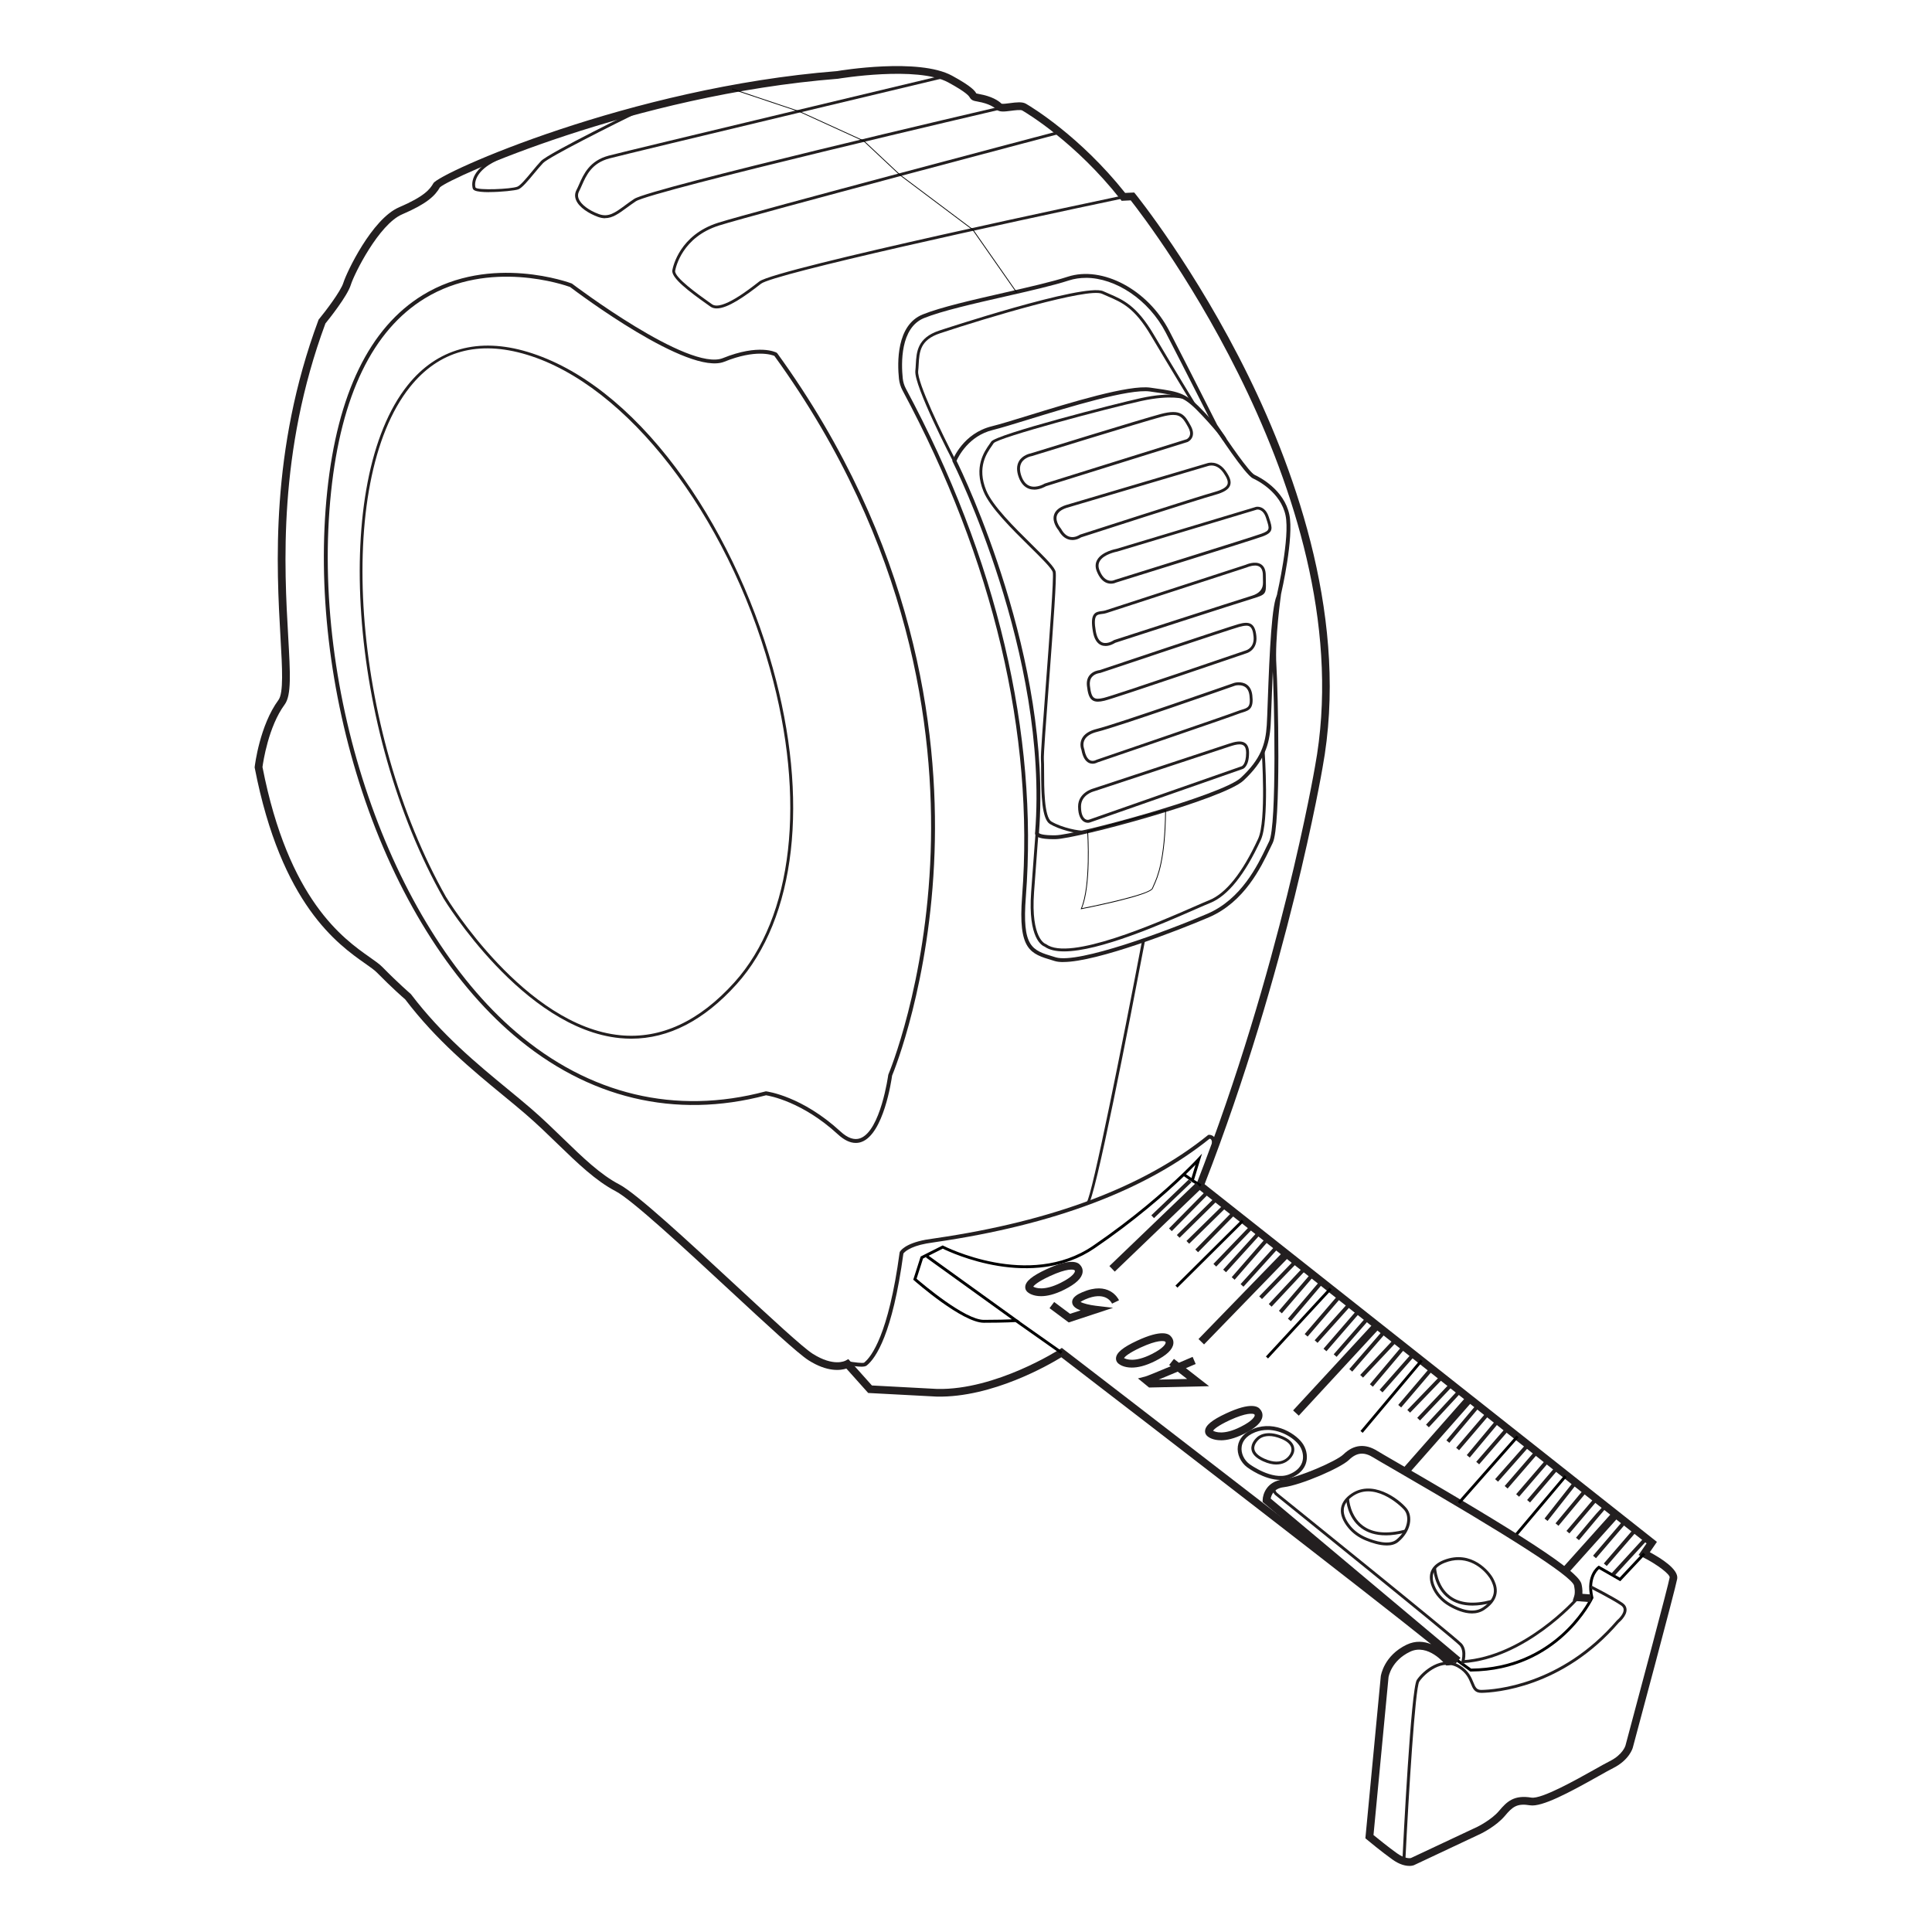 <svg viewBox="0 0 500 500" xmlns="http://www.w3.org/2000/svg" data-name="Layer 1" id="Layer_1">
  <defs>
    <style>
      .cls-1 {
        fill: #000;
      }

      .cls-1, .cls-2 {
        stroke-width: 0px;
      }

      .cls-2 {
        fill: #231f20;
      }
    </style>
  </defs>
  <path d="M364.73,482.89c-.98,0-2.49-.3-4.37-1.65-2.81-2-6.44-5.02-6.59-5.15l-.41-.34,3.99-41.95c.04-.26.84-5.35,6.68-8.15,2.33-1.11,4.52-.87,6.35-.13-16.42-13.22-71.87-55.95-95.71-74.26-3.17,1.95-17.88,10.47-32.22,10.18l-17.76-.94-5.65-6.32c-1.46.48-4.87.98-9.78-2.13-2.7-1.71-10.79-9.2-20.16-17.89-11.98-11.1-25.56-23.69-29.79-25.89-5.13-2.67-9.88-7.27-14.91-12.14-2.67-2.59-5.43-5.27-8.44-7.86-1.8-1.55-3.73-3.14-5.78-4.82-8.07-6.64-17.2-14.15-25.33-24.83-.53-.45-3.45-3-7.32-6.94-.63-.64-1.67-1.37-2.99-2.3-7.06-4.96-21.75-15.28-28.61-50.64l-.03-.15.02-.15c.05-.44,1.31-10.73,6.15-17.29,1.34-1.82.98-8.17.52-16.21-1.02-18.06-2.74-48.28,9.81-82.07l.06-.16.11-.13c1.52-1.85,5.61-7.15,6.31-9.44.8-2.6,7.36-16.48,14.41-19.5,6.54-2.8,8-4.68,8.87-6.22,1.46-2.61,50.78-24.78,104.48-29.02.77-.14,21.14-3.51,29.75,1.19,5.23,2.85,5.92,3.98,6.28,4.59.1.03.32.08.75.16,3.21.57,4.92,1.66,5.79,2.5.36.09,1.45-.05,2.18-.15,1.63-.21,3.17-.41,4.16.18,1.41.82,13.96,8.38,25.64,23.06l2.34-.11.32.39c.15.19,15.61,19.34,29.21,47.05,12.58,25.62,26.12,64.02,19.2,101.49-.08.5-8.91,52.12-30.51,107.72l117.06,92.57-1.84,2.67c2.86,1.54,7.49,4.43,7.09,6.87-.39,2.35-11.03,42.02-11.49,43.7-.03.12-.87,3.19-5.12,5.32-.86.43-2.24,1.2-3.83,2.1-7.55,4.24-14.59,8.01-17.65,7.51-3.36-.56-4.52.36-6.52,2.75-2.23,2.66-6.07,4.53-6.23,4.61l-17.32,8.15c-.13.05-.54.18-1.19.18ZM355.44,474.89c1.04.85,3.86,3.14,6.07,4.72,2.09,1.49,3.39,1.3,3.63,1.25l17.24-8.1s3.61-1.77,5.57-4.1c2.08-2.48,3.9-4.17,8.38-3.44,2.62.42,11.55-4.59,16.34-7.28,1.61-.91,3.01-1.69,3.91-2.14,3.39-1.69,4.06-3.95,4.09-4.05,3.83-14.26,11.15-41.7,11.44-43.51.1-.75-2.95-3.23-7.03-5.29l-1.02-.52,2.07-3-116.75-92.32.27-.69c21.72-55.66,30.58-107.51,30.67-108.03,12.58-68.08-42.97-140.55-47.69-146.54l-2.35.12-.32-.41c-11.54-14.65-24.02-22.16-25.4-22.97-.41-.24-1.97-.04-2.9.08-1.7.22-3.04.39-3.78-.35-.53-.53-1.86-1.5-4.8-2.02-1.21-.21-1.67-.35-2.12-1.09-.21-.35-.76-1.27-5.53-3.87-8.01-4.37-28.35-1-28.55-.96-52.98,4.18-100.31,25.6-103.02,28.09-1.28,2.24-3.46,4.29-9.78,7-6,2.57-12.41,15.39-13.29,18.25-.9,2.93-5.76,9-6.57,9.99-12.35,33.33-10.65,63.23-9.63,81.1.53,9.43.86,15.12-.91,17.51-4.23,5.73-5.58,14.91-5.75,16.19,6.72,34.44,20.94,44.43,27.77,49.23,1.4.99,2.51,1.76,3.27,2.54,4.19,4.27,7.24,6.87,7.27,6.9l.15.16c8,10.53,17.07,17.99,25.08,24.58,2.05,1.69,4,3.29,5.81,4.85,3.06,2.63,5.84,5.33,8.53,7.94,4.92,4.77,9.56,9.27,14.44,11.81,4.47,2.32,18.15,15,30.23,26.19,8.91,8.26,17.33,16.06,19.87,17.66,5.4,3.41,8.36,1.83,8.48,1.76l.7-.39.55.59,5.57,6.23,16.9.9c15.18.33,31.49-10.13,31.66-10.24l.59-.38.56.43c.25.19,25.57,19.64,50.56,38.97,50.96,39.43,50.94,39.86,50.91,40.66-.05,1.55-1.29,2.11-2.11,2.11h-.48l-.3-.38c-.04-.05-4.39-5.38-9.03-3.16-4.84,2.32-5.53,6.41-5.56,6.58l-3.89,40.84Z" class="cls-2"></path>
  <path d="M254.62,342.33c-5.54,0-17.58-10.54-18.09-10.99l-.18-.16,1.92-6,5.7-2.87.17.09c.22.11,22.13,11.34,38.71.02,10.54-7.19,18.47-14.19,23.27-18.79,2.48-2.38,3.83-3.84,3.84-3.86l1.12-1.22-2.29,7.52-2.39-1.66c-4.84,4.62-12.71,11.53-23.11,18.63-16.16,11.03-37.18,1.16-39.31.11l-3.65,1.84,23.71,17.08-1.04.07s-2.94.19-8.36.19ZM237.21,330.94c1.56,1.34,12.51,10.64,17.41,10.64,3.51,0,5.96-.08,7.25-.14l-22.22-16,.14-.19-.91.46-1.67,5.23ZM306.93,303.88l1.42.99,1.05-3.45c-.6.61-1.43,1.44-2.48,2.46Z" class="cls-1"></path>
  <rect transform="translate(-114.37 405.41) rotate(-57.84)" height="2.42" width=".75" y="305" x="309.34" class="cls-1"></rect>
  <rect transform="translate(-168.77 366.46) rotate(-54.83)" height="14.4" width=".75" y="338.71" x="268.47" class="cls-1"></rect>
  <path d="M380.5,432.59l-5.25-3.8.44-.61,5.05,3.66c21.36-.22,30.1-16.86,30.86-18.39-1.3-5.82,1.84-8.05,1.98-8.14l.19-.13,5.41,3.1,6.07-6.47.55.51-6.47,6.9-5.5-3.15c-.62.55-2.55,2.68-1.47,7.34l.03.12-.05.12c-.09.19-8.87,18.77-31.71,18.94h-.12Z" class="cls-1"></path>
  <path d="M221.47,295.79c-1.47,0-3.01-.74-4.61-2.21-9.2-8.46-17.65-9.97-18.61-10.12-23.53,6.23-46.13.83-65.36-15.61-16.51-14.12-30.42-36.49-39.16-62.98-8.41-25.48-11.63-53.06-9.05-77.67,2.65-25.3,10.97-42.4,24.72-50.83,17.69-10.83,38.34-3.09,38.55-3.01l.12.07c.3.23,30.15,22.82,39.01,19.25,9.34-3.77,13.71-1.51,13.9-1.41l.17.15c35.62,49.15,41.8,97.38,40.71,129.18-1.15,33.57-10.42,56.41-10.99,57.78-.17,1.23-2.2,15.08-7.91,17.15-.48.18-.98.26-1.48.26ZM198.18,282.44h.1c.37.06,9.27,1.23,19.25,10.4,1.86,1.71,3.57,2.29,5.08,1.75,5.28-1.91,7.25-16.26,7.27-16.41l.04-.13c.1-.23,9.77-23.25,10.94-57.53,1.07-31.61-5.07-79.54-40.45-128.41-.65-.28-4.83-1.78-12.95,1.5-9.27,3.74-38.01-17.89-39.93-19.34-1.27-.46-20.84-7.32-37.61,2.96-13.47,8.26-21.63,25.11-24.24,50.08-5.41,51.72,15.17,111.82,47.87,139.78,18.99,16.24,41.31,21.56,64.55,15.37l.09-.02Z" class="cls-2"></path>
  <path d="M275.17,248.98c-.87,0-1.61-.08-2.2-.26l-.55-.17c-5.78-1.72-8.97-2.67-7.9-16.56,3.22-41.92-7.47-87.19-30.92-130.9-.52-.96-.83-1.99-.95-3.06-.43-4.09-.69-13.9,6.15-16.65,4.66-1.88,13-3.78,21.07-5.62,6.4-1.46,12.44-2.84,16.45-4.14,8.99-2.92,20.77,3.36,26.28,14,5.1,9.86,12.31,24.17,12.39,24.31,3.02,4.65,8.35,12.33,9.7,12.96,1.26.58,7.63,3.82,8.99,10.29,1.23,5.85-2,19.95-2.14,20.55,0,.07-1.66,11.61-1.21,18.5.4,6.11,1.28,41.47-.97,45.96-.21.41-.43.88-.68,1.4-2.32,4.84-6.63,13.85-15.77,17.79-7.53,3.24-28.98,11.59-37.73,11.59ZM281.01,71.91c-1.51,0-2.99.22-4.39.67-4.06,1.32-10.12,2.7-16.54,4.16-8.03,1.83-16.33,3.72-20.92,5.57-6.2,2.5-5.93,11.76-5.53,15.62.1.94.38,1.85.83,2.69h0c23.54,43.88,34.27,89.34,31.03,131.45-1.01,13.08,1.56,13.84,7.19,15.52l.56.17c5.81,1.74,28.95-6.86,39.25-11.29,8.8-3.79,13.01-12.58,15.27-17.3.25-.52.48-1,.69-1.42,2.04-4.07,1.35-37.97.87-45.45-.46-7,1.21-18.64,1.23-18.75.04-.19,3.33-14.52,2.15-20.16-1.26-6-7.25-9.04-8.43-9.58-2.06-.95-9.32-12.1-10.15-13.37-.1-.19-7.31-14.49-12.41-24.35-4.42-8.55-13.01-14.19-20.7-14.19Z" class="cls-2"></path>
  <path d="M222.85,353.69c-.86,0-2.07-.15-3.62-.43l.18-.98c1.73.32,3.83.55,4.21.38l.07-.06c1.78-1.44,6.24-7.08,9.13-28.44l.05-.16c.11-.22,1.26-2.16,6.7-3.16.53-.1,1.39-.22,2.55-.39,30.35-4.42,54.05-13.38,70.45-26.64l.11-.09.14-.02c.3-.04.94.04,1.37.55.55.64.6,1.73.17,3.24l-.96-.28c.44-1.53.21-2.11.03-2.32-.12-.14-.27-.18-.38-.2-16.54,13.31-40.35,22.3-70.79,26.74-1.14.17-1.99.29-2.51.39-4.43.82-5.72,2.28-5.95,2.59-2.83,20.84-7.15,27.1-9.48,28.97-.25.22-.73.32-1.46.32Z" class="cls-2"></path>
  <path d="M281.61,311.74l-.26-.71.13.35-.22-.3c1.36-1.55,9.3-41.29,14.3-67.63l.74.14c-3.86,20.28-13,67.53-14.69,68.14Z" class="cls-2"></path>
  <path d="M185.48,79.82c-.63,0-1.18-.15-1.64-.48l-.88-.63c-4.52-3.2-9.31-6.79-8.96-8.78.17-.93,1.9-9.14,11.87-12.29,8.85-2.8,87.47-23.56,88.26-23.77l.19.73c-.79.21-79.39,20.96-88.23,23.76-9.55,3.02-11.2,10.83-11.36,11.71-.3,1.69,6.2,6.3,8.65,8.04l.89.63c2.45,1.76,9.55-3.8,12.22-5.89,4.26-3.34,90.5-21.49,94.17-22.26l.15.73c-31.02,6.52-90.56,19.53-93.86,22.11-4.15,3.25-8.6,6.39-11.48,6.39Z" class="cls-2"></path>
  <path d="M156.6,56.48c-.58,0-1.19-.11-1.85-.35-2.24-.82-4.92-2.41-5.7-4.43-.33-.86-.28-1.71.14-2.52.24-.45.46-.96.7-1.5,1.13-2.57,2.68-6.09,7.64-7.4,5.75-1.51,85.99-20.66,86.8-20.86l.17.73c-.81.19-81.05,19.34-86.78,20.85-4.61,1.21-6.01,4.41-7.14,6.97-.24.56-.48,1.08-.72,1.55-.32.61-.36,1.25-.11,1.9.57,1.47,2.63,3.04,5.25,3.99,2.46.9,4.17-.35,6.75-2.25.7-.52,1.5-1.1,2.39-1.69,4.14-2.76,91.48-23.14,95.2-24l.17.73c-.91.21-90.93,21.21-94.96,23.9-.87.58-1.66,1.16-2.36,1.67-2.06,1.51-3.68,2.69-5.61,2.69Z" class="cls-2"></path>
  <path d="M126.6,49.73c-1.65,0-3.09-.12-3.75-.44-.27-.13-.44-.3-.5-.51-.13-.4-1.07-4.04,4.61-7.24,4.55-2.57,8.13-3.93,8.17-3.95l.27.7s-3.57,1.36-8.07,3.9c-4.19,2.37-4.65,5.11-4.26,6.36.58.75,9.15.41,10.82-.24.8-.31,2.38-2.22,3.77-3.9.81-.98,1.65-2,2.36-2.74,2.01-2.09,25.02-13.34,26-13.81l.33.67c-8.25,4.03-24.26,12.07-25.79,13.66-.69.72-1.52,1.72-2.33,2.69-1.59,1.92-3.1,3.74-4.08,4.12-.78.3-4.51.71-7.55.71Z" class="cls-2"></path>
  <path d="M272.71,217.18c-3.61,0-4.42-.6-4.71-1.07-.16-.25-.17-.5-.11-.68,3.59-46.08-21.08-95.43-21.33-95.92l-.1-.2.08-.21c.11-.28,2.71-6.97,10.18-8.79,1.97-.48,5.38-1.53,9.32-2.74,11.03-3.4,26.13-8.05,31.71-7.24l1.17.17c6.53.93,8.08,1.16,12.94,6.35,4.94,5.28,5.52,6.66,5.57,6.8l-.94.34.47-.17-.47.18c-.02-.05-.61-1.39-5.37-6.47-4.62-4.94-5.95-5.13-12.35-6.04l-1.17-.17c-5.36-.77-20.95,4.03-31.27,7.2-3.96,1.22-7.38,2.27-9.38,2.76-6.26,1.52-8.92,6.89-9.4,7.98,1.76,3.57,24.85,51.46,21.33,96.31v.04c.14.13.89.62,4.31.56,5.21-.07,43.08-10.36,47.93-14.88,5.2-4.85,6.4-8.68,6.72-13.65.08-1.18.15-3.33.25-6.05.47-13.03,1.05-25.9,2.56-27.81l.78.62c-1.43,1.81-2.05,18.98-2.34,27.22-.1,2.73-.18,4.88-.25,6.08-.33,5.1-1.62,9.27-7.04,14.32-5.15,4.8-43.17,15.08-48.6,15.15-.17,0-.34,0-.5,0Z" class="cls-2"></path>
  <path d="M279.68,235.31l.07-.17c2.56-5.95,1.64-19.83,1.63-19.97v-.08s.07-.02.07-.02l20.3-5.55v.13c-.11,13.01-2.1,17.39-3.05,19.49-.14.31-.26.57-.35.8-.7,1.87-17.77,5.2-18.49,5.34l-.19.04ZM281.59,215.23c.07,1.15.81,13.97-1.58,19.81,5.05-.99,17.62-3.73,18.16-5.18.09-.24.21-.51.35-.81.94-2.08,2.9-6.41,3.03-19.27l-19.96,5.46Z" class="cls-1"></path>
  <path d="M280.3,215.73c-1.9,0-6.12-1-8.59-2.48-2.08-1.25-2.26-7.47-2.27-13.73,0-1.32,0-2.37-.05-2.92-.1-1.12.54-9.67,1.29-19.56.92-12.25,2.07-27.5,1.78-28.93-.2-.96-2.99-3.72-5.95-6.63-4.59-4.53-10.31-10.17-11.99-14.32-2.57-6.32.22-10.31,1.57-12.22.18-.25.33-.47.44-.65,1.16-1.88,32.59-9.92,38.69-11.25,8.04-1.76,11.44-.48,11.58-.43l-.27.7s-3.36-1.24-11.14.46c-8.95,1.96-37.04,9.44-38.22,10.92-.12.19-.28.42-.46.68-1.36,1.94-3.9,5.56-1.49,11.51,1.63,4.01,7.28,9.59,11.83,14.07,3.77,3.72,5.92,5.89,6.15,7.02.29,1.42-.55,12.97-1.76,29.14-.71,9.45-1.38,18.38-1.29,19.44.05.58.05,1.64.06,2.98,0,4.18.01,11.95,1.9,13.08,2.7,1.62,7.3,2.52,8.57,2.35l.1.74c-.13.02-.29.03-.46.03Z" class="cls-2"></path>
  <path d="M284.12,181.59c-.6,0-1.06-.13-1.44-.4-.87-.61-1.18-1.92-1.38-3.68-.13-1.14.11-2.08.71-2.79.89-1.07,2.27-1.26,2.56-1.29,1.87-.63,33.5-11.24,35.98-11.92,1.21-.33,2.46-.55,3.33.06.71.5,1.12,1.48,1.27,3.1.33,3.56-2.46,4.36-2.49,4.37-1.36.47-33.96,11.62-36.85,12.31-.67.16-1.23.24-1.7.24ZM322.52,161.93c-.45,0-1.01.1-1.75.3-2.48.68-35.64,11.81-35.98,11.92l-.09.02s-1.33.11-2.1,1.03c-.46.55-.64,1.3-.54,2.22.21,1.85.51,2.76,1.06,3.15.48.34,1.23.35,2.53.04,2.85-.68,36.47-12.18,36.81-12.3.11-.03,2.24-.67,1.96-3.59-.13-1.38-.43-2.19-.95-2.55-.24-.17-.55-.25-.95-.25Z" class="cls-2"></path>
  <path d="M282.76,197.65c-.29,0-.6-.05-.91-.19-.98-.44-1.64-1.57-1.97-3.38-.1-.26-.56-1.56.1-2.89.59-1.21,1.89-2.06,3.86-2.55,5.24-1.28,35.25-11.81,35.56-11.91.09-.03,1.84-.51,3.21.4.84.56,1.34,1.51,1.49,2.81.39,3.37-.7,3.88-2.5,4.43-.36.11-.76.23-1.18.4-2.28.91-34.98,12.07-36.37,12.54,0-.02-.54.34-1.29.34ZM320.59,177.33c-.55,0-.97.11-.97.12-1.21.43-30.32,10.64-35.6,11.93-1.74.42-2.87,1.14-3.36,2.14-.57,1.15-.07,2.3-.07,2.31l.03.09c.28,1.54.81,2.53,1.54,2.86.77.35,1.58-.13,1.59-.14.42-.15,34.15-11.66,36.41-12.56.44-.18.85-.3,1.24-.42,1.58-.48,2.31-.7,1.97-3.62-.12-1.07-.51-1.84-1.16-2.27-.51-.34-1.11-.43-1.6-.43Z" class="cls-2"></path>
  <path d="M281.51,212.93c-.39,0-.78-.13-1.12-.37-.63-.45-1.38-1.47-1.38-3.83,0-3.61,3.83-4.63,3.86-4.64,0,0,33.08-10.92,35.14-11.61,1.59-.53,3.21-.92,4.26-.16.65.47.98,1.31.98,2.51,0,3.53-1.47,4.12-1.63,4.18l-39.51,13.83c-.2.07-.4.1-.6.1ZM320.78,192.64c-.73,0-1.63.25-2.52.55-2.06.69-35.17,11.62-35.17,11.62-.16.04-3.33.9-3.33,3.92,0,2.15.66,2.94,1.06,3.22.32.23.7.29,1.04.17h0l39.52-13.83s1.12-.49,1.12-3.47c0-.94-.22-1.58-.67-1.9-.28-.2-.64-.28-1.06-.28Z" class="cls-2"></path>
  <rect transform="translate(-151.56 421.09) rotate(-48.53)" height="1" width="11.89" y="378.14" x="385.3" class="cls-2"></rect>
  <rect transform="translate(-151.49 429.3) rotate(-49.14)" height="1" width="12.16" y="379.83" x="387.69" class="cls-2"></rect>
  <rect transform="translate(-152.05 433.57) rotate(-49.28)" height="1" width="11.88" y="382.05" x="390.69" class="cls-2"></rect>
  <rect transform="translate(-152.07 439.08) rotate(-49.58)" height="1" width="11.35" y="383.66" x="393.59" class="cls-2"></rect>
  <rect transform="translate(-156.42 443.32) rotate(-49.87)" height=".75" width="20.58" y="389.49" x="388.24" class="cls-1"></rect>
  <rect transform="translate(-151.27 465.74) rotate(-51.81)" height="1" width="11.96" y="388.09" x="397.83" class="cls-2"></rect>
  <rect transform="translate(-153.34 453.11) rotate(-50.23)" height="1" width="11.55" y="389.62" x="400.87" class="cls-2"></rect>
  <rect transform="translate(-154.51 450.88) rotate(-49.71)" height="1" width="11.36" y="391.73" x="403.78" class="cls-2"></rect>
  <path d="M408.64,398.6l-.77-.64,3.59-4.29q3.9-4.65,4.3-4.34l-.61.79.3-.4.35.36c-.25.25-4.42,5.23-7.16,8.52Z" class="cls-2"></path>
  <rect transform="translate(-160.63 439.08) rotate(-48.12)" height="2" width="19.35" y="398.44" x="401.75" class="cls-2"></rect>
  <rect transform="translate(-157.02 455.1) rotate(-49.37)" height="1" width="12.13" y="397.88" x="410.55" class="cls-2"></rect>
  <rect transform="translate(-157.77 456.51) rotate(-49.23)" height="1" width="11.98" y="399.95" x="413.37" class="cls-2"></rect>
  <rect transform="translate(-160.14 441.45) rotate(-47.48)" height="1" width="12.66" y="402.26" x="415.43" class="cls-2"></rect>
  <path d="M315.96,372.74c-1.99,0-3.07-.72-3.38-.97-.36-.25-.74-.75-.71-1.44.06-1.42,1.75-2.82,5.47-4.55,6.34-2.95,8.24-1.83,8.81-1.02.34.37.66,1.01.56,1.81-.18,1.52-1.73,2.99-4.72,4.49-2.56,1.29-4.55,1.69-6.03,1.69ZM313.95,370.28c.53.3,2.72,1.21,7.14-1.02,3.15-1.58,3.57-2.63,3.62-2.91.03-.15-.01-.22-.04-.25l-.15-.13c-.31-.12-1.84-.48-6.35,1.61-3.15,1.47-4.01,2.36-4.23,2.69Z" class="cls-2"></path>
  <path d="M292.91,353.93c-1.99,0-3.07-.72-3.38-.97-.36-.25-.74-.75-.71-1.44.06-1.42,1.75-2.82,5.47-4.55,6.34-2.95,8.24-1.83,8.81-1.03.34.37.66,1.01.56,1.81-.18,1.52-1.73,2.99-4.72,4.49-2.56,1.29-4.55,1.69-6.03,1.69ZM290.9,351.47c.53.3,2.72,1.21,7.14-1.02,3.15-1.58,3.57-2.63,3.62-2.91.03-.15-.01-.22-.04-.25l-.15-.13c-.31-.12-1.84-.48-6.35,1.61-3.15,1.47-4.01,2.36-4.23,2.69Z" class="cls-2"></path>
  <path d="M269.42,335.45c-1.99,0-3.07-.72-3.38-.97-.36-.25-.74-.75-.71-1.44.06-1.42,1.75-2.82,5.47-4.55,6.34-2.95,8.24-1.83,8.81-1.03.34.37.66,1.01.56,1.81-.18,1.52-1.73,2.99-4.72,4.49-2.56,1.29-4.55,1.69-6.03,1.69ZM267.41,332.99c.53.3,2.72,1.21,7.14-1.02,3.32-1.67,3.61-2.75,3.63-2.95,0-.08,0-.18,0-.18l-.16-.16c-.25-.11-1.73-.55-6.37,1.6-3.15,1.47-4.01,2.35-4.23,2.69Z" class="cls-2"></path>
  <path d="M297.38,359.09l-2.88-2.36,1.91-.49c.5-.13,3.41-1.33,6.58-2.66l-.41-.32,1.23-1.58,1.29,1c1.26-.54,2.49-1.06,3.55-1.52l.79,1.84c-.31.13-1.27.55-2.53,1.08l6,4.67-15.53.34ZM304.8,354.98c-1.65.7-3.45,1.45-4.93,2.06l7.36-.16-2.44-1.9Z" class="cls-2"></path>
  <path d="M276.57,342.24l-4.95-3.69,1.2-1.6,4.11,3.07,2.72-.9c-1.16-.43-2.03-1.04-2.16-1.92-.23-1.54,1.79-2.42,2.56-2.75,6.88-3,9.3,1.53,9.55,2.06l-1.8.87c-.27-.57-1.9-3.29-6.96-1.09-.66.29-1.01.51-1.2.65.64.37,2.33.8,3.93.99l4.5.53-11.5,3.79Z" class="cls-2"></path>
  <polygon points="263.04 75.76 251.68 59.5 232.92 45.41 223.48 36.55 206.84 28.95 189.42 23.11 189.48 22.92 206.91 28.77 223.6 36.39 233.05 45.26 251.84 59.37 263.2 75.64 263.04 75.76" class="cls-1"></polygon>
  <path d="M163.38,268.81c-.96,0-1.93-.05-2.9-.14-25.15-2.42-45.45-35.76-45.66-36.1h0c-24.62-43.5-29.14-108.08-9.3-132.89,7.58-9.48,18.32-12.45,31.06-8.6,13.43,4.06,26.71,14.46,38.41,30.09,10.87,14.52,19.75,32.88,25,51.7,9.53,34.15,6.03,64.75-9.36,81.85-8.42,9.36-17.58,14.09-27.25,14.09ZM115.47,232.19c.33.54,20.39,33.36,45.08,35.73,10.5,1.01,20.43-3.6,29.52-13.7,15.22-16.91,18.66-47.25,9.19-81.15-11.17-40.03-37.04-73.45-62.91-81.27-12.6-3.81-22.78-1-30.25,8.35-19.68,24.61-15.13,88.78,9.36,132.04Z" class="cls-2"></path>
  <path d="M246.67,119.46c-.42-.8-10.19-19.69-9.78-23.49.06-.55.09-1.11.12-1.68.18-3.21.38-6.84,6.04-8.73.37-.12,37.58-12.42,42.46-10.2.49.22.98.43,1.46.64,3.68,1.58,7.16,3.07,11.55,10.47,4.83,8.16,10.84,18.03,10.9,18.12l-.64.39c-.06-.1-6.07-9.97-10.91-18.13-4.26-7.19-7.47-8.57-11.2-10.17-.49-.21-.98-.42-1.48-.65-3.59-1.63-29.79,6.19-41.92,10.23-5.17,1.72-5.34,4.8-5.52,8.06-.03.58-.06,1.15-.13,1.72-.31,2.86,6.21,16.33,9.71,23.06l-.67.35Z" class="cls-2"></path>
  <path d="M275.35,246.22c-2.09,0-3.81-.37-5-1.23-.62-.22-4.36-2.07-3.49-14.12.91-12.55,1.15-15.34,1.15-15.37l.75.06s-.24,2.82-1.15,15.36c-.87,12.1,2.97,13.36,3.01,13.37l.13.06c5.98,4.46,28.58-5.45,38.23-9.68,1.69-.74,3.03-1.33,3.91-1.68,4.37-1.75,8.65-7.11,12.72-15.94,2.15-4.67.93-22.42.92-22.6l.75-.05c.05.74,1.25,18.12-.98,22.97-4.15,9-8.56,14.49-13.12,16.32-.87.35-2.2.93-3.89,1.67-8.6,3.77-24.76,10.86-33.92,10.86Z" class="cls-2"></path>
  <path d="M363.68,481.68l-.75-.04c.22-4.56,2.23-44.62,3.74-46.88,1.56-2.35,6.53-6.55,11.11-3.78,2.3,1.39,3.02,3.15,3.54,4.43.52,1.26.8,1.96,2.11,1.94,3.32-.06,20.6-1.22,35.02-17.98.54-.45,1.8-1.74,1.75-2.81-.02-.45-.27-.82-.76-1.14-2.47-1.65-7.88-4.38-7.93-4.41l.34-.67c.22.11,5.5,2.78,8.01,4.46.69.46,1.05,1.04,1.09,1.73.08,1.67-1.89,3.31-1.98,3.38-14.58,16.97-32.15,18.14-35.52,18.2-1.83.04-2.28-1.1-2.81-2.4-.51-1.25-1.14-2.81-3.23-4.07-4.12-2.49-8.66,1.4-10.1,3.56-1.05,1.58-2.74,28.67-3.61,46.5Z" class="cls-2"></path>
  <path d="M376.66,430.58l-49.89-41.86v-.48c.03-1.63,1.14-4.84,5.19-5.34,4.05-.49,13.89-4.73,15.7-6.49,2.68-2.6,5.66-2.89,8.86-.87.53.34,2.41,1.42,5.01,2.93,38.84,22.44,47.41,29,47.79,31.64.07.3.28,1.28.2,2.37l2.29.17-.15,1.99-4.65-.35.39-1.21c.35-1.1-.01-2.53-.01-2.54l-.03-.22c-.66-2.4-16.41-12.55-46.81-30.12-2.72-1.57-4.52-2.61-5.08-2.97-2.45-1.54-4.36-1.36-6.39.62-2.08,2.01-12.33,6.49-16.86,7.04-2.58.31-3.21,2.08-3.37,2.94l49.12,41.22-1.29,1.53Z" class="cls-2"></path>
  <path d="M378.78,430.75l-.71-.25s1.07-3.07-.32-4.64c-1.53-1.71-47.3-38.6-47.76-38.98-.13-.13-.94-1.01-.71-1.9.13-.51.56-.88,1.28-1.1l.22.72c-.45.14-.71.33-.77.58-.11.42.33.99.49,1.16,1.85,1.49,46.25,37.27,47.82,39.03,1.7,1.9.52,5.25.47,5.39Z" class="cls-2"></path>
  <path d="M378.61,430.42l-.05-.75c15.86-1,29.1-15.95,29.23-16.1l.56.49c-.13.15-13.59,15.33-29.75,16.36Z" class="cls-2"></path>
  <path d="M267.63,126.71c-.43,0-.87-.06-1.3-.21-1.19-.41-2.09-1.4-2.66-2.94-.62-1.67-.6-3.09.05-4.21.92-1.58,2.78-1.97,3.04-2.02.94-.29,28.54-8.82,33.55-10.16,5.37-1.44,6.29.21,7.81,2.95.62,1.11.77,2.05.5,2.86-.34.99-1.22,1.38-1.26,1.4l-36.68,11.46c-.26.15-1.56.88-3.04.88ZM303.61,107.38c-.8,0-1.8.17-3.1.52-5.06,1.36-33.26,10.07-33.54,10.16h-.05s-1.76.32-2.55,1.68c-.53.91-.53,2.11,0,3.56.49,1.32,1.23,2.16,2.2,2.49,1.75.6,3.73-.61,3.75-.62l.09-.04,36.69-11.46s.59-.27.81-.95c.2-.59.06-1.33-.42-2.18-1.1-1.98-1.76-3.16-3.89-3.16Z" class="cls-2"></path>
  <path d="M277.51,139.75c-.25,0-.51-.03-.78-.09-1.11-.26-2.05-1.07-2.78-2.41-.23-.28-1.69-2.11-1.19-3.93.32-1.16,1.35-2.04,3.06-2.6l36.7-10.86s2.64-.9,4.7,2.06c1.14,1.64,1.47,2.74,1.13,3.69-.38,1.06-1.6,1.82-3.94,2.47-4.29,1.18-33.23,10.53-34.63,10.99-.22.15-1.13.69-2.27.69ZM313.51,120.47c-.43,0-.72.09-.75.1l-36.7,10.86c-1.45.48-2.31,1.18-2.56,2.08-.43,1.54,1.04,3.26,1.06,3.28l.05.07c.63,1.16,1.4,1.86,2.3,2.07,1.31.31,2.49-.51,2.5-.52l.1-.05c.3-.1,30.33-9.8,34.72-11.01,2.02-.56,3.15-1.21,3.43-2,.25-.69-.07-1.61-1.04-3.01-1.1-1.58-2.33-1.87-3.1-1.87Z" class="cls-2"></path>
  <path d="M287.51,151.06c-.32,0-.67-.05-1.04-.18-1.1-.4-1.97-1.41-2.61-3-.44-1.09-.41-2.09.09-2.98,1.22-2.18,4.84-2.83,4.99-2.86l36.15-10.87s2.26-.5,3.27,2.62l.11.34c.84,2.57,1.19,3.64-1.75,4.71-2.69.99-36.45,11.48-37.89,11.93h0s-.54.29-1.31.29ZM325.27,131.89l-36.16,10.87c-.08.02-3.47.63-4.51,2.5-.38.69-.4,1.45-.05,2.33.55,1.38,1.28,2.25,2.16,2.57.97.36,1.82-.08,1.82-.09.42-.14,35.25-10.97,37.92-11.95,2.26-.83,2.13-1.22,1.3-3.77l-.11-.34c-.77-2.37-2.24-2.15-2.38-2.12Z" class="cls-2"></path>
  <path d="M286.08,167.17c-.36,0-.74-.06-1.1-.21-1.1-.46-1.83-1.65-2.14-3.53-.39-2.29-.31-3.66.26-4.42.49-.66,1.24-.76,1.96-.85.34-.04.69-.09,1.02-.19l36.31-11.81c.06-.03,2.42-1.1,3.96-.12.82.52,1.23,1.49,1.23,2.89,0,.7.02,1.29.03,1.79.08,2.99-.08,3.18-3.39,4.19-3.67,1.11-34.17,10.98-35.6,11.45-.25.16-1.33.82-2.54.82ZM324.76,146.37c-1.04,0-2.09.48-2.1.48l-36.35,11.83c-.39.13-.78.18-1.16.22-.71.09-1.17.17-1.45.55-.42.57-.47,1.83-.12,3.85.27,1.6.84,2.6,1.69,2.96,1.32.56,2.95-.56,2.97-.57l.1-.05c.32-.1,31.92-10.33,35.66-11.47q2.93-.89,2.86-3.45c-.01-.51-.03-1.1-.03-1.81,0-1.12-.3-1.88-.88-2.25-.34-.22-.76-.3-1.18-.3Z" class="cls-2"></path>
  <path d="M380.96,417.56c-2.07,0-4.22-.91-5.9-1.88-2.09-1.19-3.68-2.98-4.5-5.04-.62-1.57-.68-2.97-.17-4.14.52-1.19,1.61-2.11,3.25-2.76,7.25-2.83,11.98,3.1,12.85,4.84.67,1.33,2.43,4.86-2.34,8.05-.99.66-2.09.93-3.2.93ZM377.45,403.74c-1.09,0-2.27.21-3.53.7-1.45.57-2.41,1.36-2.84,2.36-.43.98-.37,2.18.18,3.56h0c.75,1.9,2.23,3.56,4.17,4.67,2.4,1.37,5.79,2.66,8.31.98,4.23-2.82,2.73-5.81,2.09-7.09-.66-1.31-3.67-5.18-8.38-5.18Z" class="cls-2"></path>
  <path d="M358.86,399.96c-1.78,0-3.77-.62-5.41-1.29-1.82-.74-3.39-1.87-4.53-3.27h0c-1.42-1.73-2.05-3.39-1.88-4.93.15-1.32.89-2.52,2.22-3.56,5.64-4.42,12.83,1.02,14.82,3.5,1.58,1.98,1.19,5.83-2.19,8.63-.81.67-1.86.93-3.01.93ZM349.49,394.92c1.07,1.3,2.53,2.35,4.24,3.05,2.06.84,5.79,2.02,7.66.48,2.94-2.42,3.45-5.87,2.09-7.58-1.15-1.43-8.15-7.78-13.77-3.38-1.16.91-1.81,1.94-1.93,3.05-.18,1.66.83,3.3,1.72,4.37h0Z" class="cls-2"></path>
  <path d="M358.61,397.34c-2.52,0-4.64-.62-6.32-1.87-3.67-2.72-3.9-7.35-3.91-7.55l.75-.03s.23,4.48,3.61,6.98c2.55,1.89,6.22,2.22,10.9,1.01l.19.73c-1.9.49-3.64.74-5.22.74Z" class="cls-2"></path>
  <path d="M381.06,415.52c-2.46,0-4.53-.62-6.18-1.85-3.76-2.79-3.97-7.69-3.98-7.89l.75-.03s.21,4.75,3.68,7.32c2.5,1.85,6.06,2.19,10.6,1l.19.73c-1.84.48-3.53.72-5.06.72Z" class="cls-2"></path>
  <path d="M331.36,383c-4.17,0-8.38-3.11-8.59-3.27-1.71-1.27-2.69-3.45-2.42-5.42.27-2.02,1.74-3.64,4.15-4.58,5.6-2.19,11.25,1.51,12.84,4.19.92,1.54,1.13,3.39.58,4.94-.41,1.17-1.47,2.76-4.12,3.73-.79.29-1.61.41-2.43.41ZM328,370.07c-1.03,0-2.09.18-3.14.58-2.63,1.03-3.37,2.62-3.52,3.78-.22,1.62.6,3.43,2.03,4.48h0c.06.04,5.8,4.29,10.08,2.72,1.82-.67,3.03-1.75,3.53-3.13.45-1.27.27-2.81-.5-4.09-1.1-1.86-4.59-4.35-8.48-4.35Z" class="cls-2"></path>
  <path d="M330.32,379.02c-.95,0-2.09-.23-3.43-.84-1.84-.83-2.86-1.87-3.02-3.08-.22-1.65,1.24-2.96,1.43-3.12.23-.23,2.26-2.1,6.59-.3,1.65.69,2.66,1.59,2.97,2.69.37,1.27-.33,2.3-.37,2.34h0s-1.17,2.3-4.18,2.3ZM328.43,371.65c-1.75,0-2.55.81-2.6.86l-.03.03s-1.36,1.15-1.18,2.46c.13.93,1,1.77,2.58,2.49,4.9,2.22,6.59-1.02,6.66-1.16.03-.06.56-.84.29-1.76-.26-.86-1.11-1.6-2.54-2.2-1.29-.54-2.34-.72-3.17-.72Z" class="cls-2"></path>
  <rect transform="translate(-130.34 295.72) rotate(-43.74)" height="1" width="13.44" y="309.71" x="296.44" class="cls-2"></rect>
  <rect transform="translate(-136.65 295.62) rotate(-43.84)" height="2" width="31.1" y="316.62" x="283.46" class="cls-2"></rect>
  <rect transform="translate(-131.45 312.36) rotate(-45.39)" height="1" width="13.87" y="312.86" x="300.83" class="cls-2"></rect>
  <rect transform="translate(-132 307.69) rotate(-44.52)" height="1" width="13.99" y="314.61" x="302.91" class="cls-2"></rect>
  <rect transform="translate(-132.47 309.21) rotate(-44.44)" height="1" width="13.65" y="316.27" x="305.45" class="cls-2"></rect>
  <rect transform="translate(-133.26 320.12) rotate(-45.55)" height="1" width="13.87" y="318.24" x="307.63" class="cls-2"></rect>
  <rect transform="translate(-137.7 314.82) rotate(-44.8)" height=".75" width="24.19" y="324.07" x="300.95" class="cls-1"></rect>
  <rect transform="translate(-134.56 328.9) rotate(-46.11)" height="1" width="13.67" y="322.04" x="312.3" class="cls-2"></rect>
  <rect transform="translate(-134.45 344.46) rotate(-47.8)" height="1" width="13.45" y="323.44" x="314.71" class="cls-2"></rect>
  <rect transform="translate(-134.66 355.99) rotate(-48.97)" height="1" width="13.33" y="325.34" x="316.85" class="cls-2"></rect>
  <rect transform="translate(-135.67 349.53) rotate(-47.86)" height="1" width="13.59" y="327.13" x="319.2" class="cls-2"></rect>
  <rect transform="translate(-143.29 332.99) rotate(-45.86)" height="2" width="31.69" y="334.86" x="306.07" class="cls-2"></rect>
  <rect transform="translate(-137.19 338.58) rotate(-45.94)" height="1" width="13.14" y="330.63" x="324.24" class="cls-2"></rect>
  <rect transform="translate(-137.7 349) rotate(-46.93)" height="1" width="12.92" y="332.6" x="326.68" class="cls-2"></rect>
  <rect transform="translate(-137.11 371.12) rotate(-49.34)" height="1" width="12.55" y="334.32" x="329.18" class="cls-2"></rect>
  <rect transform="translate(-137.56 376.18) rotate(-49.65)" height="1" width="12.63" y="336.25" x="331.47" class="cls-2"></rect>
  <rect transform="translate(-143.48 356.87) rotate(-47.26)" height=".75" width="24.27" y="342.05" x="323.99" class="cls-1"></rect>
  <rect transform="translate(-139.23 378.38) rotate(-49.35)" height="1" width="12.85" y="340.23" x="335.79" class="cls-2"></rect>
  <rect transform="translate(-140.4 370.49) rotate(-48.11)" height="1" width="12.63" y="342.02" x="338.51" class="cls-2"></rect>
  <rect transform="translate(-140.5 381.57) rotate(-49.13)" height="1" width="12.96" y="343.98" x="340.66" class="cls-2"></rect>
  <rect transform="translate(-141.14 381.54) rotate(-48.84)" height="1" width="12.28" y="345.69" x="343.44" class="cls-2"></rect>
  <rect transform="translate(-149.23 367.85) rotate(-47.26)" height="2" width="30.51" y="353.46" x="330.48" class="cls-2"></rect>
  <rect transform="translate(-142.1 387.55) rotate(-49.02)" height="1" width="13.36" y="349.11" x="347.28" class="cls-2"></rect>
  <rect transform="translate(-143.9 370.72) rotate(-46.78)" height="1" width="12.28" y="351.2" x="350.45" class="cls-2"></rect>
  <rect transform="translate(-142.65 400.19) rotate(-49.86)" height="1" width="13.1" y="353.03" x="352.58" class="cls-2"></rect>
  <rect transform="translate(-143.99 391.6) rotate(-48.6)" height="1" width="12.68" y="354.73" x="355.28" class="cls-2"></rect>
  <rect transform="translate(-148.21 404.67) rotate(-49.97)" height=".75" width="24.14" y="361" x="348.08" class="cls-1"></rect>
  <rect transform="translate(-144.66 405.16) rotate(-49.58)" height="1" width="12.38" y="358.67" x="360.06" class="cls-2"></rect>
  <rect transform="translate(-146.89 375.78) rotate(-46.03)" height="1" width="12.43" y="360.29" x="362.68" class="cls-2"></rect>
  <rect transform="translate(-147.51 382.88) rotate(-46.55)" height="1" width="12" y="362.39" x="365.26" class="cls-2"></rect>
  <rect transform="translate(-147.7 390.96) rotate(-47.2)" height="1" width="12.39" y="364.04" x="367.44" class="cls-2"></rect>
  <rect transform="translate(-152.8 404.97) rotate(-48.62)" height="2" width="24.66" y="370.61" x="359.5" class="cls-2"></rect>
  <rect transform="translate(-147.1 421) rotate(-49.93)" height="1" width="11.99" y="367.97" x="372.57" class="cls-2"></rect>
  <rect transform="translate(-147.98 419.79) rotate(-49.51)" height="1" width="12.14" y="369.85" x="375.09" class="cls-2"></rect>
  <rect transform="translate(-148.15 428.35) rotate(-50.15)" height="1" width="11.45" y="371.99" x="377.92" class="cls-2"></rect>
  <rect transform="translate(-149.5 420.7) rotate(-49.05)" height="1" width="11.81" y="373.69" x="380.39" class="cls-2"></rect>
  <rect transform="translate(-154.9 417.52) rotate(-48.58)" height=".75" width="22.96" y="380.01" x="373.67" class="cls-1"></rect>
</svg>